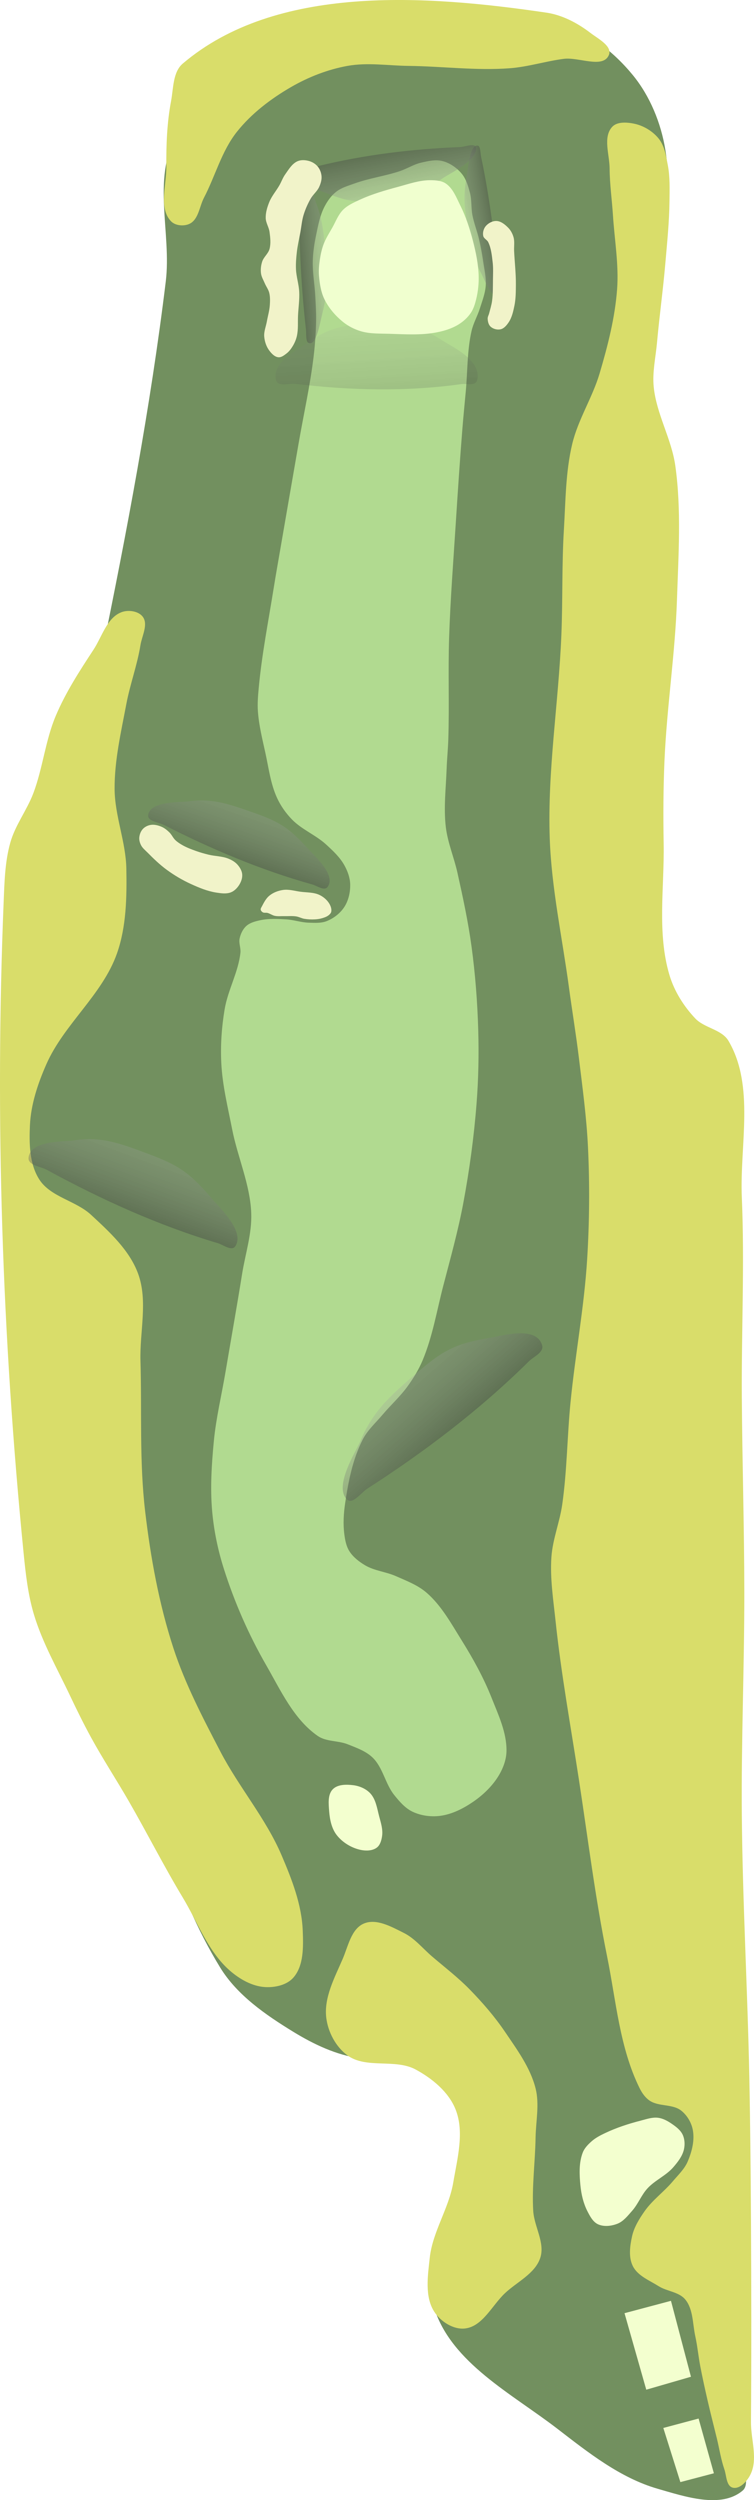 <?xml version="1.0" encoding="UTF-8" standalone="no"?>
<!-- Created with Inkscape (http://www.inkscape.org/) -->

<svg
   width="100.868mm"
   height="334.092mm"
   viewBox="0 0 100.868 334.092"
   version="1.1"
   id="svg5"
   xml:space="preserve"
   inkscape:version="1.2 (dc2aeda, 2022-05-15)"
   sodipodi:docname="6.svg"
   xmlns:inkscape="http://www.inkscape.org/namespaces/inkscape"
   xmlns:sodipodi="http://sodipodi.sourceforge.net/DTD/sodipodi-0.dtd"
   xmlns:xlink="http://www.w3.org/1999/xlink"
   xmlns="http://www.w3.org/2000/svg"
   xmlns:svg="http://www.w3.org/2000/svg"><sodipodi:namedview
     id="namedview7"
     pagecolor="#ffffff"
     bordercolor="#666666"
     borderopacity="1.0"
     inkscape:showpageshadow="2"
     inkscape:pageopacity="0.0"
     inkscape:pagecheckerboard="0"
     inkscape:deskcolor="#d1d1d1"
     inkscape:document-units="mm"
     showgrid="false"
     inkscape:zoom="0.42048261"
     inkscape:cx="458.9964"
     inkscape:cy="594.55492"
     inkscape:window-width="1280"
     inkscape:window-height="714"
     inkscape:window-x="160"
     inkscape:window-y="58"
     inkscape:window-maximized="0"
     inkscape:current-layer="layer54"
     showguides="false" /><defs
     id="defs2"><linearGradient
       inkscape:collect="always"
       xlink:href="#linearGradient61663"
       id="linearGradient61665"
       x1="78.938"
       y1="128.871"
       x2="67.739"
       y2="109.985"
       gradientUnits="userSpaceOnUse"
       gradientTransform="translate(-1.56,-15.774)" /><linearGradient
       inkscape:collect="always"
       id="linearGradient61663"><stop
         style="stop-color:#000000;stop-opacity:0.504;"
         offset="0"
         id="stop61659" /><stop
         style="stop-color:#ffffff;stop-opacity:0.096;"
         offset="1"
         id="stop61661" /></linearGradient><filter
       inkscape:collect="always"
       style="color-interpolation-filters:sRGB"
       id="filter77656"
       x="-0.18"
       y="-0.305"
       width="1.36"
       height="1.611"><feGaussianBlur
         inkscape:collect="always"
         stdDeviation="2.094"
         id="feGaussianBlur77654" /></filter><linearGradient
       inkscape:collect="always"
       xlink:href="#linearGradient61663"
       id="linearGradient168815"
       gradientUnits="userSpaceOnUse"
       gradientTransform="translate(-1.56,-15.774)"
       x1="78.938"
       y1="128.871"
       x2="67.739"
       y2="109.985" /><linearGradient
       inkscape:collect="always"
       xlink:href="#linearGradient61663"
       id="linearGradient168819"
       gradientUnits="userSpaceOnUse"
       gradientTransform="translate(-1.56,-15.774)"
       x1="78.938"
       y1="128.871"
       x2="67.739"
       y2="109.985" /><linearGradient
       inkscape:collect="always"
       xlink:href="#linearGradient61663"
       id="linearGradient168823"
       gradientUnits="userSpaceOnUse"
       gradientTransform="translate(-1.56,-15.774)"
       x1="78.938"
       y1="128.871"
       x2="67.739"
       y2="109.985" /><linearGradient
       inkscape:collect="always"
       xlink:href="#linearGradient61663"
       id="linearGradient168827"
       gradientUnits="userSpaceOnUse"
       gradientTransform="translate(-1.56,-15.774)"
       x1="78.938"
       y1="128.871"
       x2="67.739"
       y2="109.985" /><linearGradient
       inkscape:collect="always"
       xlink:href="#linearGradient61663"
       id="linearGradient168831"
       gradientUnits="userSpaceOnUse"
       gradientTransform="translate(-1.56,-15.774)"
       x1="78.938"
       y1="128.871"
       x2="67.739"
       y2="109.985" /><linearGradient
       inkscape:collect="always"
       xlink:href="#linearGradient61663"
       id="linearGradient168879"
       gradientUnits="userSpaceOnUse"
       gradientTransform="translate(-1.56,-15.774)"
       x1="78.938"
       y1="128.871"
       x2="67.739"
       y2="109.985" /></defs><g
     inkscape:groupmode="layer"
     id="layer54"
     inkscape:label="rough"
     style="display:inline"
     sodipodi:insensitive="true"
     transform="translate(14.701,10.065)"><path
       style="fill:#72905f;fill-opacity:1;stroke:none;stroke-width:0.265px;stroke-linecap:butt;stroke-linejoin:miter;stroke-opacity:1"
       d="m 73.284,322.509 c -5.003,-1.437 -9.283,-4.831 -13.408,-8.008 -6.09,-4.69 -14.151,-8.799 -16.488,-16.122 -2.345,-7.349 4.743,-15.085 4.119,-22.774 -0.279,-3.438 -1.054,-7.282 -3.461,-9.753 -1.019,-1.046 -2.642,-1.385 -4.09,-1.573 -2.159,-0.281 -4.335,0.998 -6.492,0.706 -3.171,-0.429 -6.195,-1.867 -8.924,-3.537 -3.708,-2.269 -7.529,-4.9 -9.798,-8.609 C 2.288,232.477 3.228,206.509 -2.832,183.423 -5.674,172.596 -9.444,161.993 -11.641,151.017 c -0.955,-4.77 -1.934,-9.608 -1.888,-14.472 0.061,-6.362 1.621,-12.631 2.832,-18.877 2.611,-13.471 6.79,-26.601 9.547,-40.042 C 2.253,61.032 5.428,44.361 7.475,27.547 8.256,21.125 5.615,13.784 8.863,8.189 11.515,3.623 17.299,1.729 22.023,-0.629 26.296,-2.762 30.875,-4.382 35.552,-5.349 c 7.933,-1.64 16.426,-3.889 24.239,-1.748 3.974,1.089 7.538,3.868 10.153,7.052 2.31,2.813 3.78,6.415 4.366,10.007 1.278,7.822 -1.627,15.773 -2.079,23.686 -0.359,6.29 -0.354,12.595 -0.499,18.893 -0.45,19.581 -2.225,39.191 -1.151,58.748 0.565,10.272 3.103,20.354 3.982,30.604 0.645,7.53 0.665,15.1 0.944,22.653 0.36,9.752 0.668,19.505 0.944,29.26 0.365,12.898 -0.359,25.861 0.944,38.698 0.957,9.435 4.407,18.538 5.034,28.001 0.2,3.015 -0.435,6.035 -0.413,9.057 0.123,16.828 3.729,33.579 3.038,50.393 -0.039,0.94 0.317,2.185 -0.4,2.793 -2.89,2.453 -7.727,0.808 -11.371,-0.238 z"
       id="path162004"
       sodipodi:nodetypes="aaaaaaaaaaaaaaaaaaaaaaaaaaaaaaaaa" /></g><g
     inkscape:groupmode="layer"
     id="layer53"
     inkscape:label="outer rough"
     style="display:inline"
     sodipodi:insensitive="true"
     transform="translate(14.701,10.065)"><path
       style="fill:#d9dd6a;fill-opacity:1;stroke:none;stroke-width:0.265px;stroke-linecap:butt;stroke-linejoin:miter;stroke-opacity:1"
       d="m 31.776,264.594 c 2.507,1.833 6.391,0.413 9.124,1.888 2.219,1.197 4.421,3.004 5.349,5.349 1.196,3.025 0.228,6.546 -0.315,9.753 -0.586,3.467 -2.767,6.572 -3.146,10.068 -0.261,2.407 -0.701,5.213 0.629,7.236 0.851,1.294 2.552,2.379 4.09,2.202 2.362,-0.272 3.616,-3.091 5.349,-4.719 1.621,-1.523 4.023,-2.606 4.719,-4.719 0.664,-2.014 -0.82,-4.175 -0.944,-6.292 -0.19,-3.247 0.262,-6.501 0.315,-9.753 0.036,-2.202 0.541,-4.472 0,-6.607 -0.703,-2.775 -2.484,-5.181 -4.09,-7.551 -1.378,-2.034 -3.003,-3.905 -4.719,-5.663 -1.557,-1.595 -3.338,-2.957 -5.034,-4.405 -1.246,-1.064 -2.31,-2.415 -3.775,-3.146 -1.639,-0.818 -3.661,-1.971 -5.349,-1.258 -1.69,0.714 -2.106,3.034 -2.832,4.719 -1.077,2.501 -2.527,5.162 -2.202,7.865 0.23,1.911 1.277,3.898 2.832,5.034 z"
       id="path162369"
       sodipodi:nodetypes="aaaaaaaaaaaaaaaaaaaa" /><path
       style="fill:#d9dd6a;fill-opacity:1;stroke:none;stroke-width:0.265px;stroke-linecap:butt;stroke-linejoin:miter;stroke-opacity:1"
       d="m -10.23,95.905 c 1.26,-3.356 1.596,-7.028 2.994,-10.328 1.319,-3.114 3.177,-5.983 5.034,-8.809 1.152,-1.753 1.808,-4.306 3.775,-5.034 0.907,-0.335 2.258,-0.149 2.832,0.629 0.749,1.017 -0.114,2.529 -0.315,3.775 -0.428,2.662 -1.387,5.216 -1.888,7.865 -0.708,3.745 -1.588,7.515 -1.573,11.326 0.014,3.604 1.509,7.094 1.573,10.697 0.067,3.798 0.006,7.744 -1.258,11.326 -1.947,5.514 -7.078,9.437 -9.439,14.787 -1.14,2.583 -2.074,5.359 -2.202,8.18 -0.111,2.446 -0.067,5.178 1.258,7.236 1.512,2.348 4.873,2.821 6.922,4.719 2.463,2.282 5.138,4.712 6.292,7.865 1.334,3.645 0.202,7.761 0.315,11.641 0.196,6.712 -0.159,13.467 0.629,20.136 0.729,6.169 1.849,12.343 3.775,18.248 1.572,4.819 3.951,9.348 6.292,13.843 2.476,4.754 6.073,8.915 8.18,13.843 1.37,3.206 2.698,6.584 2.832,10.068 0.082,2.137 0.157,4.689 -1.258,6.292 -0.878,0.994 -2.451,1.335 -3.775,1.258 -1.733,-0.1 -3.411,-1.061 -4.719,-2.202 -2.916,-2.543 -4.296,-6.439 -6.292,-9.753 -2.544,-4.223 -4.773,-8.628 -7.236,-12.899 -1.644,-2.851 -3.454,-5.607 -5.034,-8.495 -1.011,-1.847 -1.939,-3.739 -2.841,-5.641 -1.683,-3.549 -3.66,-7.004 -4.796,-10.764 -0.804,-2.662 -1.114,-5.458 -1.389,-8.225 -2.868,-28.887 -3.85,-58.042 -2.67,-87.047 0.108,-2.651 0.171,-5.356 0.89,-7.91 0.66,-2.347 2.235,-4.347 3.092,-6.629 z"
       id="path163097"
       sodipodi:nodetypes="aaaaaaaaaaaaaaaaaaaaaaaaaaaaaaaaa" /><path
       style="fill:#d9dd6a;fill-opacity:1;stroke:none;stroke-width:0.265px;stroke-linecap:butt;stroke-linejoin:miter;stroke-opacity:1"
       d="M 8.18,3.461 C 7.632,6.353 7.528,9.326 7.551,12.27 c 0.019,2.421 -1.05,5.492 0.629,7.236 0.587,0.609 1.764,0.7 2.517,0.315 1.169,-0.599 1.279,-2.296 1.888,-3.461 1.52,-2.91 2.361,-6.24 4.405,-8.809 1.948,-2.448 4.528,-4.411 7.236,-5.978 2.327,-1.346 4.906,-2.352 7.551,-2.832 2.683,-0.487 5.454,-0.032 8.18,0 4.51,0.052 9.03,0.65 13.529,0.315 2.441,-0.182 4.808,-0.944 7.236,-1.258 2.001,-0.259 5.255,1.348 6.032,-0.515 0.491,-1.178 -1.44,-2.164 -2.454,-2.94 -1.719,-1.316 -3.757,-2.401 -5.899,-2.717 C 42.202,-10.762 22.24,-12.164 9.753,-1.573 8.412,-0.436 8.507,1.733 8.18,3.461 Z"
       id="path163099"
       sodipodi:nodetypes="aaaaaaaaaaaaaaaa" /><path
       style="fill:#d9dd6a;fill-opacity:1;stroke:none;stroke-width:0.265px;stroke-linecap:butt;stroke-linejoin:miter;stroke-opacity:1"
       d="m 74.861,16.796 c 0.016,-1.596 0.077,-3.215 -0.222,-4.783 C 74.403,10.781 74.204,9.429 73.415,8.454 72.598,7.446 71.351,6.702 70.078,6.452 69.121,6.264 67.843,6.176 67.186,6.897 c -1.251,1.373 -0.344,3.705 -0.334,5.562 0.012,2.082 0.312,4.152 0.445,6.229 0.21,3.298 0.802,6.604 0.556,9.9 -0.284,3.814 -1.251,7.567 -2.336,11.235 -0.959,3.242 -2.888,6.166 -3.671,9.455 -0.888,3.733 -0.881,7.627 -1.112,11.457 -0.282,4.665 -0.145,9.346 -0.334,14.016 -0.368,9.092 -1.882,18.159 -1.557,27.252 0.238,6.651 1.667,13.205 2.558,19.8 0.426,3.154 0.951,6.295 1.335,9.455 0.485,3.996 1.034,7.993 1.224,12.013 0.234,4.963 0.195,9.946 -0.111,14.905 -0.395,6.408 -1.594,12.743 -2.225,19.132 -0.45,4.554 -0.463,9.152 -1.112,13.682 -0.338,2.361 -1.281,4.628 -1.446,7.008 -0.198,2.854 0.255,5.72 0.556,8.565 0.75,7.081 2.034,14.096 3.115,21.135 1.213,7.905 2.192,15.855 3.782,23.693 1.2,5.914 1.668,12.164 4.338,17.575 0.315,0.639 0.747,1.266 1.335,1.669 1.219,0.835 3.064,0.423 4.227,1.335 0.786,0.616 1.364,1.579 1.557,2.558 0.277,1.399 -0.112,2.913 -0.667,4.227 -0.433,1.025 -1.285,1.819 -2.002,2.67 -1.183,1.404 -2.73,2.5 -3.782,4.004 -0.713,1.019 -1.4,2.123 -1.669,3.337 -0.289,1.304 -0.493,2.814 0.111,4.004 0.658,1.296 2.218,1.896 3.448,2.67 1.123,0.706 2.718,0.754 3.56,1.78 1.072,1.308 0.973,3.242 1.335,4.894 0.29,1.322 0.414,2.675 0.667,4.004 0.298,1.565 0.645,3.12 1.001,4.672 0.384,1.674 0.817,3.337 1.224,5.006 0.334,1.372 0.54,2.781 1.001,4.116 0.293,0.847 0.247,2.215 1.112,2.447 0.924,0.248 1.891,-0.821 2.336,-1.669 1.102,-2.102 0.093,-4.746 0.111,-7.119 0.07,-9.01 0.052,-18.02 0,-27.03 -0.037,-6.378 -0.094,-12.756 -0.222,-19.132 -0.235,-11.645 -0.9,-23.281 -1.001,-34.928 -0.086,-9.9 0.341,-19.799 0.334,-29.7 -0.007,-8.714 -0.278,-17.426 -0.334,-26.14 -0.057,-8.899 0.378,-17.806 0,-26.696 -0.297,-6.99 1.763,-14.879 -1.78,-20.912 -0.906,-1.543 -3.22,-1.703 -4.449,-3.003 -1.542,-1.631 -2.804,-3.634 -3.448,-5.784 -1.682,-5.618 -0.678,-11.712 -0.779,-17.575 -0.064,-3.707 -0.051,-7.419 0.111,-11.123 0.314,-7.171 1.435,-14.294 1.669,-21.468 0.194,-5.967 0.609,-11.997 -0.222,-17.909 -0.509,-3.616 -2.542,-6.932 -2.892,-10.567 -0.189,-1.962 0.268,-3.933 0.445,-5.895 0.319,-3.528 0.809,-7.038 1.112,-10.567 0.239,-2.777 0.528,-5.556 0.556,-8.343 z"
       id="path163103"
       sodipodi:nodetypes="aaaaaaaaaaaaaaaaaaaaaaaaaaaaaaaaaaaaaaaaaaaaaaaaaaaaaaaaaaa" /></g><g
     inkscape:groupmode="layer"
     id="layer3"
     inkscape:label="fairway"
     style="display:inline"
     transform="translate(-18.055,23.891)"
     sodipodi:insensitive="true"><path
       style="fill:#b1da90;fill-opacity:1;stroke:none;stroke-width:0.265px;stroke-linecap:butt;stroke-linejoin:miter;stroke-opacity:1"
       d="m 73.245,218.209 c -0.995,-0.474 -1.755,-1.366 -2.447,-2.225 -1.209,-1.5 -1.507,-3.666 -2.892,-5.006 -0.906,-0.876 -2.167,-1.312 -3.337,-1.78 -1.286,-0.514 -2.866,-0.324 -4.004,-1.112 -3.207,-2.221 -4.951,-6.074 -6.897,-9.455 -2.344,-4.072 -4.252,-8.425 -5.673,-12.903 -0.789,-2.488 -1.327,-5.075 -1.557,-7.675 -0.274,-3.103 -0.074,-6.242 0.222,-9.344 0.297,-3.107 1.037,-6.155 1.557,-9.232 0.74,-4.376 1.523,-8.744 2.225,-13.126 0.433,-2.703 1.325,-5.385 1.224,-8.12 -0.143,-3.838 -1.82,-7.466 -2.558,-11.235 -0.571,-2.913 -1.295,-5.823 -1.446,-8.788 -0.123,-2.412 0.044,-4.849 0.445,-7.23 0.435,-2.581 1.834,-4.961 2.113,-7.564 0.067,-0.628 -0.246,-1.274 -0.111,-1.891 0.135,-0.616 0.423,-1.245 0.89,-1.669 0.505,-0.457 1.224,-0.636 1.891,-0.779 1.124,-0.241 2.3,-0.177 3.448,-0.111 1.012,0.058 1.995,0.414 3.008,0.443 0.817,0.023 1.685,0.087 2.443,-0.22 0.928,-0.376 1.794,-1.049 2.336,-1.891 0.56,-0.87 0.8,-1.969 0.779,-3.003 C 64.884,93.403 64.558,92.514 64.124,91.736 63.523,90.657 62.589,89.788 61.677,88.955 60.286,87.684 58.431,86.967 57.116,85.618 c -0.818,-0.84 -1.514,-1.826 -2.002,-2.892 -0.862,-1.88 -1.114,-3.986 -1.557,-6.007 -0.404,-1.84 -0.867,-3.683 -1.001,-5.562 -0.074,-1.036 0.015,-2.08 0.111,-3.115 0.415,-4.48 1.291,-8.906 2.002,-13.348 0.279,-1.746 0.591,-3.486 0.89,-5.228 0.809,-4.71 1.632,-9.418 2.447,-14.127 0.668,-3.856 1.532,-7.683 2.002,-11.568 0.192,-1.587 0.305,-3.185 0.334,-4.783 0.02,-1.113 -0.053,-2.226 -0.111,-3.337 -0.082,-1.559 -0.378,-3.111 -0.334,-4.672 0.033,-1.158 0.207,-2.314 0.445,-3.448 0.27,-1.286 0.513,-2.613 1.112,-3.782 0.386,-0.752 0.894,-1.478 1.557,-2.002 0.703,-0.555 1.604,-0.808 2.447,-1.112 1.988,-0.718 4.114,-0.997 6.118,-1.669 0.947,-0.317 1.808,-0.886 2.781,-1.112 0.942,-0.219 1.955,-0.462 2.892,-0.222 0.986,0.252 1.901,0.891 2.558,1.669 0.6,0.71 0.873,1.66 1.112,2.558 0.259,0.973 0.144,2.014 0.334,3.003 0.211,1.095 0.64,2.139 0.89,3.226 0.228,0.992 0.411,1.996 0.556,3.003 0.154,1.07 0.415,2.148 0.334,3.226 -0.078,1.031 -0.469,2.017 -0.779,3.003 -0.32,1.019 -0.874,1.963 -1.112,3.003 -0.607,2.65 -0.526,5.413 -0.779,8.12 -0.152,1.631 -0.313,3.261 -0.445,4.894 -0.34,4.224 -0.618,8.452 -0.89,12.681 -0.326,5.078 -0.721,10.154 -0.89,15.239 -0.152,4.558 0.037,9.123 -0.111,13.682 -0.042,1.299 -0.176,2.594 -0.222,3.893 -0.093,2.594 -0.415,5.209 -0.111,7.786 0.247,2.09 1.1,4.064 1.557,6.118 0.73,3.279 1.441,6.571 1.891,9.9 0.498,3.686 0.784,7.405 0.89,11.123 0.093,3.262 0.031,6.535 -0.222,9.789 -0.348,4.475 -0.953,8.936 -1.78,13.348 -0.695,3.712 -1.719,7.357 -2.67,11.012 -0.872,3.352 -1.437,6.819 -2.781,10.011 -0.516,1.225 -1.225,2.37 -2.002,3.448 -0.983,1.364 -2.255,2.495 -3.337,3.782 -0.916,1.091 -2.022,2.068 -2.67,3.337 -1.33,2.604 -1.905,5.562 -2.336,8.454 -0.208,1.394 -0.298,2.83 -0.111,4.227 0.102,0.767 0.252,1.571 0.667,2.225 0.507,0.798 1.3,1.41 2.113,1.891 1.252,0.74 2.786,0.857 4.116,1.446 1.426,0.631 2.939,1.201 4.116,2.225 1.981,1.722 3.282,4.113 4.672,6.34 1.528,2.448 2.941,4.993 4.004,7.675 0.909,2.291 2.035,4.654 2.002,7.119 -0.015,1.126 -0.427,2.257 -1.001,3.226 -0.843,1.421 -2.086,2.625 -3.448,3.559 -1.329,0.912 -2.851,1.689 -4.449,1.891 -1.228,0.155 -2.553,-0.025 -3.671,-0.556 z"
       id="path1995"
       sodipodi:nodetypes="aaaaaaaaaaaaaaaaaaaaaaaaaaaaaaaaaaaaaaaaaaaaaaaaaaaaaaaaaaaaaaaaaaaaaaaaaaaaaaaaaaa" /></g><g
     inkscape:groupmode="layer"
     id="layer4"
     inkscape:label="tees"
     style="display:inline"
     transform="translate(-18.055,23.891)"
     sodipodi:insensitive="true"><path
       style="fill:#f3ffcf;fill-opacity:1;stroke:none;stroke-width:0.265px;stroke-linecap:butt;stroke-linejoin:miter;stroke-opacity:1"
       d="m 109.073,307.793 -2.281,-7.236 4.719,-1.258 2.045,7.315 z"
       id="path1997"
       sodipodi:nodetypes="ccccc" /><path
       style="fill:#f3ffcf;fill-opacity:1;stroke:none;stroke-width:0.265px;stroke-linecap:butt;stroke-linejoin:miter;stroke-opacity:1"
       d="m 104.511,295.444 5.978,-1.73 -2.674,-10.146 -6.214,1.652 z"
       id="path1999" /><path
       style="fill:#f3ffcf;fill-opacity:1;stroke:none;stroke-width:0.265px;stroke-linecap:butt;stroke-linejoin:miter;stroke-opacity:1"
       d="m 96.017,263.747 c -0.532,1.372 -0.458,2.94 -0.315,4.405 0.116,1.19 0.396,2.398 0.944,3.461 0.341,0.662 0.738,1.421 1.416,1.73 0.788,0.359 1.79,0.239 2.596,-0.079 0.812,-0.321 1.388,-1.077 1.966,-1.73 0.8,-0.904 1.229,-2.099 2.045,-2.989 1.008,-1.098 2.486,-1.704 3.461,-2.832 0.6,-0.694 1.206,-1.467 1.416,-2.36 0.15,-0.64 0.118,-1.369 -0.157,-1.966 -0.295,-0.64 -0.912,-1.098 -1.494,-1.494 -0.544,-0.37 -1.156,-0.706 -1.809,-0.787 -0.791,-0.097 -1.587,0.195 -2.36,0.393 -1.614,0.414 -3.213,0.939 -4.719,1.652 -0.638,0.302 -1.28,0.633 -1.809,1.101 -0.475,0.421 -0.95,0.903 -1.18,1.494 z"
       id="path2001"
       sodipodi:nodetypes="aaaaaaaaaaaaaaaa" /><path
       style="fill:#f3ffcf;fill-opacity:1;stroke:none;stroke-width:0.265px;stroke-linecap:butt;stroke-linejoin:miter;stroke-opacity:1"
       d="m 65.319,214.666 c -0.928,-0.118 -2.105,-0.124 -2.753,0.551 -0.699,0.728 -0.551,1.983 -0.472,2.989 0.087,1.099 0.339,2.281 1.023,3.146 0.781,0.988 1.991,1.716 3.225,1.966 0.701,0.142 1.553,0.117 2.124,-0.315 0.459,-0.347 0.63,-1.003 0.708,-1.573 0.119,-0.867 -0.169,-1.75 -0.393,-2.596 -0.28,-1.059 -0.438,-2.262 -1.18,-3.068 -0.572,-0.621 -1.443,-0.995 -2.281,-1.101 z"
       id="path2003"
       sodipodi:nodetypes="aaaaaaaaaa" /></g><g
     inkscape:groupmode="layer"
     id="layer55"
     inkscape:label="elevation"
     sodipodi:insensitive="true"
     transform="translate(14.701,10.065)"
     style="display:inline"><path
       style="mix-blend-mode:normal;fill:url(#linearGradient61665);fill-opacity:1;stroke:none;stroke-width:0.265px;stroke-linecap:butt;stroke-linejoin:miter;stroke-opacity:1;filter:url(#filter77656)"
       d="m 62.711,113.389 c 7.898,-3.347 15.617,-7.273 22.72,-12.082 0.692,-0.468 2.116,-0.807 1.914,-1.617 -0.549,-2.198 -4.979,-1.517 -6.643,-1.431 -4.529,0.234 -6.264,0.693 -10.17,2.998 -3.295,1.944 -6.137,3.515 -8.172,6.755 -0.715,1.139 -4.074,4.652 -2.528,6.308 0.688,0.737 1.95,-0.538 2.878,-0.931 z"
       id="path61634"
       sodipodi:nodetypes="aaaaaaaa"
       transform="matrix(1.006,-0.108,0.105,1.204,-40.519,59.09)" /><path
       style="mix-blend-mode:normal;fill:url(#linearGradient168815);fill-opacity:1;stroke:none;stroke-width:0.265px;stroke-linecap:butt;stroke-linejoin:miter;stroke-opacity:1;filter:url(#filter77656)"
       d="m 62.711,113.389 c 7.898,-3.347 15.617,-7.273 22.72,-12.082 0.692,-0.468 2.116,-0.807 1.914,-1.617 -0.549,-2.198 -4.979,-1.517 -6.643,-1.431 -4.529,0.234 -6.264,0.693 -10.17,2.998 -3.295,1.944 -6.137,3.515 -8.172,6.755 -0.715,1.139 -4.074,4.652 -2.528,6.308 0.688,0.737 1.95,-0.538 2.878,-0.931 z"
       id="path168813"
       sodipodi:nodetypes="aaaaaaaa"
       transform="matrix(0.615,0.794,-0.734,0.683,36.235,19.027)" /><path
       style="mix-blend-mode:normal;fill:url(#linearGradient168819);fill-opacity:1;stroke:none;stroke-width:0.265px;stroke-linecap:butt;stroke-linejoin:miter;stroke-opacity:1;filter:url(#filter77656)"
       d="m 62.711,113.389 c 7.898,-3.347 15.617,-7.273 22.72,-12.082 0.692,-0.468 2.116,-0.807 1.914,-1.617 -0.549,-2.198 -4.979,-1.517 -6.643,-1.431 -4.529,0.234 -6.264,0.693 -10.17,2.998 -3.295,1.944 -6.137,3.515 -8.172,6.755 -0.715,1.139 -4.074,4.652 -2.528,6.308 0.688,0.737 1.95,-0.538 2.878,-0.931 z"
       id="path168817"
       sodipodi:nodetypes="aaaaaaaa"
       transform="matrix(0.524,0.64,-0.655,0.546,48.649,-1.871)" /><path
       style="opacity:0.654;mix-blend-mode:normal;fill:url(#linearGradient168823);fill-opacity:1;stroke:none;stroke-width:0.265px;stroke-linecap:butt;stroke-linejoin:miter;stroke-opacity:1;filter:url(#filter77656)"
       d="m 62.711,113.389 c 7.898,-3.347 15.617,-7.273 22.72,-12.082 0.692,-0.468 2.116,-0.807 1.914,-1.617 -0.549,-2.198 -4.979,-1.517 -6.643,-1.431 -4.529,0.234 -6.264,0.693 -10.17,2.998 -3.295,1.944 -6.137,3.515 -8.172,6.755 -0.715,1.139 -4.074,4.652 -2.528,6.308 0.688,0.737 1.95,-0.538 2.878,-0.931 z"
       id="path168821"
       sodipodi:nodetypes="aaaaaaaa"
       transform="matrix(0.755,0.543,-0.423,1.018,25.377,-108.258)" /><path
       style="mix-blend-mode:normal;fill:url(#linearGradient168827);fill-opacity:1;stroke:none;stroke-width:0.265px;stroke-linecap:butt;stroke-linejoin:miter;stroke-opacity:1;filter:url(#filter77656)"
       d="m 62.711,113.389 c 7.898,-3.347 15.617,-7.273 22.72,-12.082 0.692,-0.468 2.116,-0.807 1.914,-1.617 -0.549,-2.198 -4.979,-1.517 -6.643,-1.431 -4.529,0.234 -6.264,0.693 -10.17,2.998 -3.295,1.944 -6.137,3.515 -8.172,6.755 -0.715,1.139 -4.074,4.652 -2.528,6.308 0.688,0.737 1.95,-0.538 2.878,-0.931 z"
       id="path168825"
       sodipodi:nodetypes="aaaaaaaa"
       transform="matrix(-0.179,0.616,-0.413,-0.397,83.358,21.519)" /><path
       style="mix-blend-mode:normal;fill:url(#linearGradient168831);fill-opacity:1;stroke:none;stroke-width:0.265px;stroke-linecap:butt;stroke-linejoin:miter;stroke-opacity:1;filter:url(#filter77656)"
       d="m 62.711,113.389 c 7.898,-3.347 15.617,-7.273 22.72,-12.082 0.692,-0.468 2.116,-0.807 1.914,-1.617 -0.549,-2.198 -4.979,-1.517 -6.643,-1.431 -4.529,0.234 -6.264,0.693 -10.17,2.998 -3.295,1.944 -6.137,3.515 -8.172,6.755 -0.715,1.139 -4.074,4.652 -2.528,6.308 0.688,0.737 1.95,-0.538 2.878,-0.931 z"
       id="path168829"
       sodipodi:nodetypes="aaaaaaaa"
       transform="matrix(0.124,-0.599,0.422,0.244,-3.679,37.393)" /><path
       style="mix-blend-mode:normal;fill:url(#linearGradient168879);fill-opacity:1;stroke:none;stroke-width:0.265px;stroke-linecap:butt;stroke-linejoin:miter;stroke-opacity:1;filter:url(#filter77656)"
       d="m 62.711,113.389 c 7.898,-3.347 15.617,-7.273 22.72,-12.082 0.692,-0.468 2.116,-0.807 1.914,-1.617 -0.549,-2.198 -4.979,-1.517 -6.643,-1.431 -4.529,0.234 -6.264,0.693 -10.17,2.998 -3.295,1.944 -6.137,3.515 -8.172,6.755 -0.715,1.139 -4.074,4.652 -2.528,6.308 0.688,0.737 1.95,-0.538 2.878,-0.931 z"
       id="path168877"
       sodipodi:nodetypes="aaaaaaaa"
       transform="matrix(-0.598,-0.286,0.458,-0.751,32.399,112.679)" /></g><g
     inkscape:groupmode="layer"
     id="layer7"
     inkscape:label="green"
     style="display:inline"
     transform="translate(-6.656,-0.613)"
     sodipodi:insensitive="true"><path
       style="fill:#f0ffcf;fill-opacity:1;stroke:none;stroke-width:0.265px;stroke-linecap:butt;stroke-linejoin:miter;stroke-opacity:1"
       d="m 49.944,33.259 c 0.296,-0.784 0.756,-1.495 1.168,-2.225 0.458,-0.811 0.786,-1.734 1.446,-2.392 0.613,-0.61 1.44,-0.972 2.225,-1.335 1.634,-0.755 3.379,-1.255 5.117,-1.724 1.425,-0.385 2.862,-0.898 4.338,-0.89 0.702,0.004 1.479,0.049 2.058,0.445 0.972,0.665 1.42,1.894 1.947,2.948 0.739,1.479 1.254,3.071 1.669,4.672 0.4,1.546 0.734,3.131 0.779,4.727 0.029,1.044 -0.084,2.101 -0.334,3.115 -0.157,0.639 -0.353,1.292 -0.723,1.835 -0.428,0.629 -1.018,1.163 -1.669,1.557 -0.908,0.55 -1.96,0.864 -3.003,1.057 -2.043,0.377 -4.153,0.23 -6.229,0.167 -1.265,-0.039 -2.567,0.022 -3.782,-0.334 -0.883,-0.259 -1.734,-0.697 -2.447,-1.279 -1.001,-0.816 -1.879,-1.844 -2.447,-3.003 -0.469,-0.957 -0.629,-2.053 -0.723,-3.115 -0.064,-0.721 0.007,-1.453 0.111,-2.169 0.102,-0.699 0.251,-1.397 0.501,-2.058 z"
       id="path2005"
       sodipodi:nodetypes="aaaaaaaaaaaaaaaaaaaaa" /></g><g
     inkscape:groupmode="layer"
     id="layer6"
     inkscape:label="sand"
     style="display:inline"
     transform="translate(-18.055,23.891)"
     sodipodi:insensitive="true"><path
       style="fill:#f1f3c9;fill-opacity:1;stroke:none;stroke-width:0.265px;stroke-linecap:butt;stroke-linejoin:miter;stroke-dasharray:0.529, 0.529;stroke-dashoffset:0;stroke-opacity:1"
       d="m 83.488,17.99 c 0.141,-0.548 0.315,-1.091 0.393,-1.652 0.128,-0.923 0.106,-1.861 0.118,-2.792 0.01,-0.8 0.054,-1.605 -0.039,-2.399 C 83.854,10.24 83.766,9.295 83.37,8.473 83.217,8.154 82.78,7.993 82.702,7.647 c -0.098,-0.434 0.035,-0.951 0.315,-1.298 0.338,-0.42 0.916,-0.727 1.455,-0.708 0.605,0.021 1.147,0.475 1.573,0.905 0.339,0.342 0.576,0.796 0.708,1.258 0.169,0.593 0.049,1.232 0.079,1.848 0.071,1.495 0.248,2.987 0.236,4.483 -0.008,0.946 -0.005,1.905 -0.197,2.832 -0.16,0.776 -0.339,1.589 -0.787,2.242 -0.263,0.383 -0.608,0.802 -1.062,0.905 -0.45,0.102 -0.996,-0.044 -1.337,-0.354 -0.279,-0.254 -0.377,-0.685 -0.393,-1.062 -0.01,-0.245 0.135,-0.471 0.197,-0.708 z"
       id="path2007"
       sodipodi:nodetypes="aaaaaaaaaaaaaaaaaa" /><path
       style="fill:#f1f3c9;fill-opacity:1;stroke:none;stroke-width:0.265px;stroke-linecap:butt;stroke-linejoin:miter;stroke-dasharray:0.529, 0.529;stroke-dashoffset:0;stroke-opacity:1"
       d="m 54.15,16.889 c -0.048,0.731 -0.265,1.441 -0.393,2.163 -0.121,0.681 -0.415,1.356 -0.354,2.045 0.057,0.653 0.277,1.323 0.669,1.848 0.302,0.406 0.716,0.853 1.219,0.905 0.403,0.041 0.78,-0.265 1.101,-0.511 0.34,-0.26 0.604,-0.617 0.826,-0.983 0.25,-0.412 0.444,-0.867 0.551,-1.337 0.207,-0.909 0.108,-1.861 0.157,-2.792 0.055,-1.035 0.205,-2.071 0.157,-3.107 -0.047,-1.019 -0.386,-2.01 -0.433,-3.028 -0.035,-0.774 0.03,-1.551 0.118,-2.32 0.102,-0.886 0.312,-1.757 0.472,-2.635 0.141,-0.774 0.202,-1.568 0.433,-2.32 0.231,-0.752 0.553,-1.48 0.944,-2.163 0.321,-0.562 0.875,-0.983 1.14,-1.573 0.198,-0.441 0.352,-0.934 0.315,-1.416 -0.036,-0.464 -0.215,-0.939 -0.511,-1.298 -0.297,-0.359 -0.731,-0.623 -1.18,-0.747 -0.493,-0.136 -1.067,-0.17 -1.534,0.039 -0.736,0.331 -1.184,1.112 -1.652,1.77 -0.309,0.435 -0.485,0.951 -0.747,1.416 -0.437,0.773 -1.046,1.457 -1.376,2.281 -0.27,0.673 -0.49,1.399 -0.472,2.124 0.016,0.639 0.425,1.215 0.511,1.848 0.102,0.753 0.198,1.547 0,2.281 -0.17,0.63 -0.782,1.071 -0.983,1.691 -0.162,0.501 -0.227,1.051 -0.157,1.573 0.063,0.473 0.325,0.898 0.511,1.337 0.181,0.426 0.478,0.809 0.59,1.258 0.133,0.535 0.115,1.102 0.079,1.652 z"
       id="path2009"
       sodipodi:nodetypes="aaaaaaaaaaaaaaaaaaaaaaaaaaaaaaa" /><path
       style="fill:#f1f3c9;fill-opacity:1;stroke:none;stroke-width:0.265px;stroke-linecap:butt;stroke-linejoin:miter;stroke-dasharray:0.529, 0.529;stroke-dashoffset:0;stroke-opacity:1"
       d="m 53.088,97.235 c 0.274,-0.526 0.56,-1.085 1.023,-1.455 0.509,-0.408 1.163,-0.653 1.809,-0.747 0.769,-0.112 1.55,0.132 2.32,0.236 0.856,0.116 1.776,0.061 2.556,0.433 0.52,0.248 0.998,0.649 1.298,1.14 0.197,0.323 0.35,0.73 0.275,1.101 -0.039,0.193 -0.201,0.349 -0.354,0.472 -0.247,0.198 -0.562,0.302 -0.865,0.393 -0.318,0.096 -0.652,0.14 -0.983,0.157 -0.472,0.024 -0.95,0.002 -1.416,-0.079 -0.364,-0.063 -0.697,-0.257 -1.062,-0.315 -0.518,-0.082 -1.049,-0.025 -1.573,-0.039 -0.433,-0.012 -0.874,0.049 -1.298,-0.039 -0.346,-0.072 -0.641,-0.305 -0.983,-0.393 -0.205,-0.053 -0.445,0.026 -0.629,-0.079 -0.13,-0.074 -0.252,-0.206 -0.275,-0.354 -0.024,-0.152 0.086,-0.297 0.157,-0.433 z"
       id="path2011"
       sodipodi:nodetypes="aaaaaaaaaaaaaaaaaa" /><path
       style="fill:#f1f3c9;fill-opacity:1;stroke:none;stroke-width:0.265px;stroke-linecap:butt;stroke-linejoin:miter;stroke-dasharray:0.529, 0.529;stroke-dashoffset:0;stroke-opacity:1"
       d="m 37.751,89.998 c 0.829,0.838 1.682,1.665 2.635,2.36 1.006,0.734 2.091,1.371 3.225,1.888 1.083,0.493 2.206,0.96 3.382,1.14 0.648,0.1 1.359,0.207 1.966,-0.039 0.481,-0.195 0.875,-0.615 1.14,-1.062 0.242,-0.407 0.404,-0.905 0.354,-1.376 -0.05,-0.466 -0.319,-0.907 -0.629,-1.258 -0.313,-0.354 -0.743,-0.605 -1.18,-0.787 -0.852,-0.354 -1.818,-0.329 -2.714,-0.551 -0.544,-0.134 -1.085,-0.284 -1.612,-0.472 -0.603,-0.215 -1.209,-0.439 -1.77,-0.747 -0.363,-0.2 -0.721,-0.423 -1.023,-0.708 -0.326,-0.308 -0.501,-0.752 -0.826,-1.062 -0.313,-0.299 -0.661,-0.583 -1.062,-0.747 -0.443,-0.182 -0.943,-0.311 -1.416,-0.236 -0.394,0.062 -0.792,0.257 -1.062,0.551 -0.278,0.303 -0.438,0.73 -0.472,1.14 -0.029,0.349 0.077,0.711 0.236,1.023 0.19,0.372 0.532,0.647 0.826,0.944 z"
       id="path2013"
       sodipodi:nodetypes="aaaaaaaaaaaaaaaaaaaa" /></g></svg>
